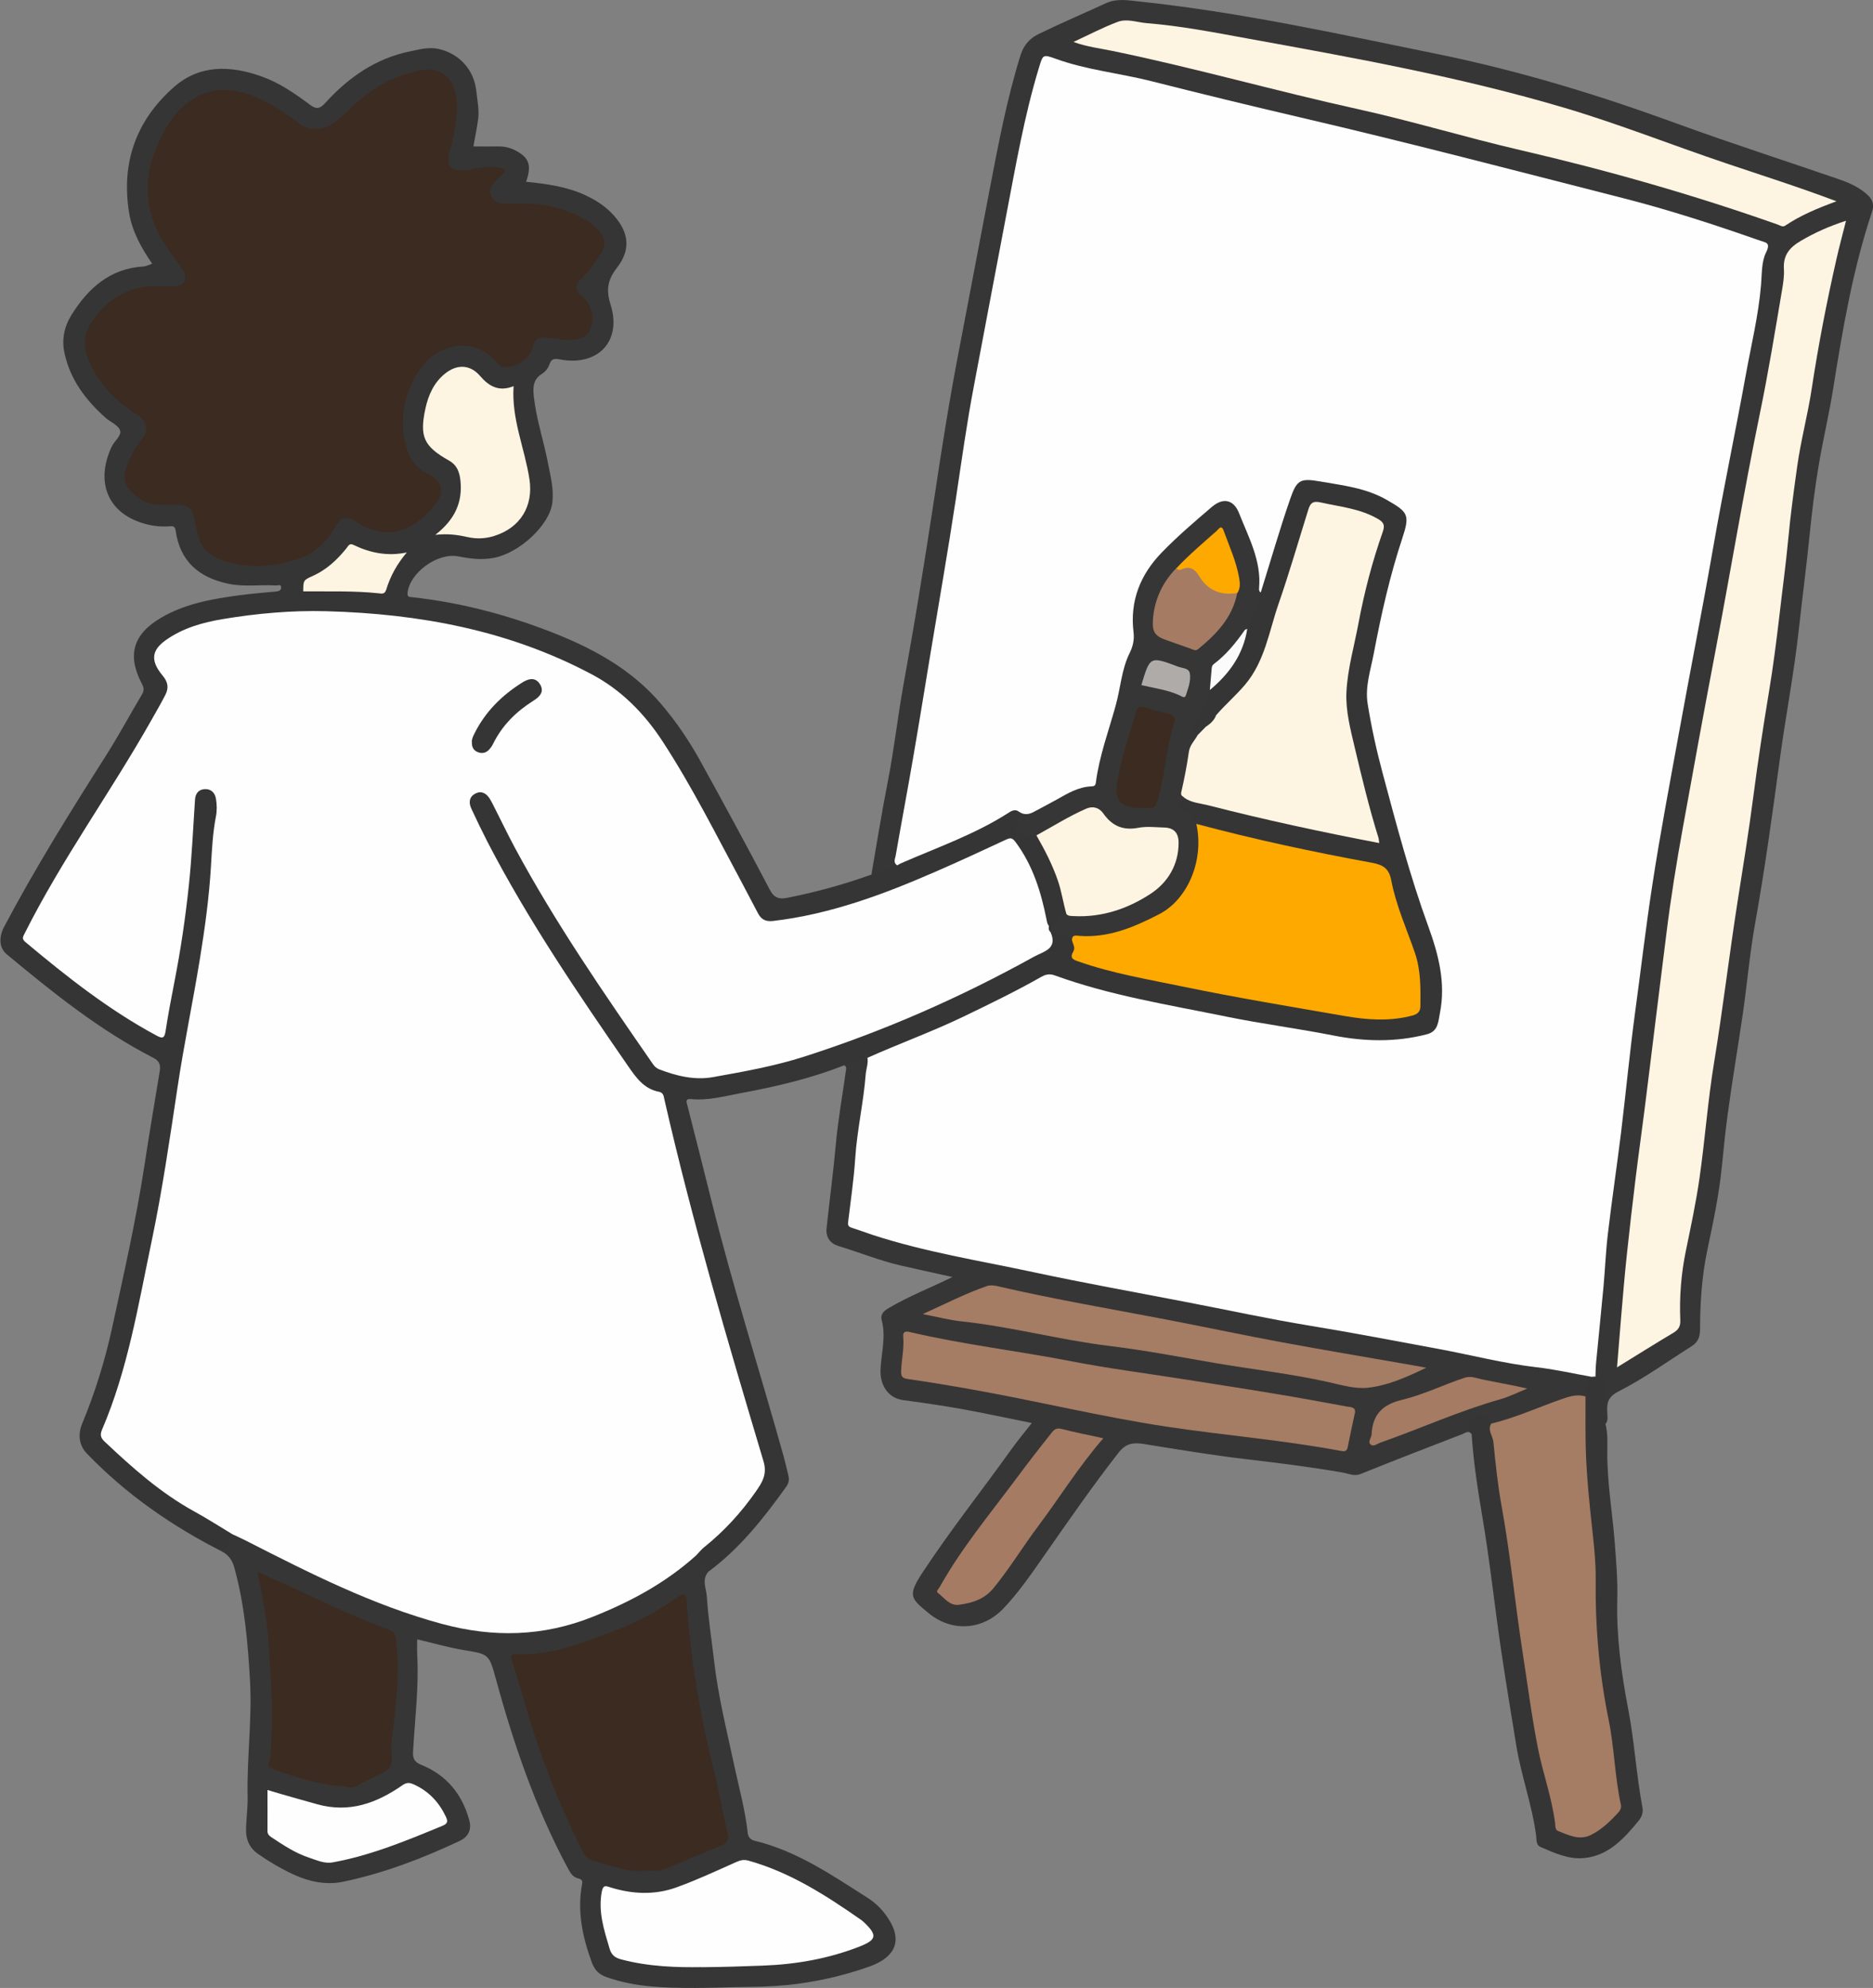 <?xml version="1.0" encoding="UTF-8"?>
<svg xmlns="http://www.w3.org/2000/svg" id="_レイヤー_2" data-name="レイヤー 2" viewBox="0 0 215.27 228.35">
  <rect x="0" y="0" width="215.27" height="228.35" fill="#808080" stroke="none"/>
  <defs>
    <style>
      .cls-1 {
        fill: #a57c64;
      }

      .cls-1, .cls-2, .cls-3, .cls-4, .cls-5, .cls-6, .cls-7, .cls-8, .cls-9, .cls-10 {
        stroke-width: 0px;
      }

      .cls-2 {
        fill: #363636;
      }

      .cls-3 {
        fill: #afaba9;
      }

      .cls-4 {
        fill: #fbfbfb;
      }

      .cls-5 {
        fill: #a57b64;
      }

      .cls-6 {
        fill: #353535;
      }

      .cls-7 {
        fill: #3c2b21;
      }

      .cls-8 {
        fill: #fef4e2;
      }

      .cls-9 {
        fill: #fea900;
      }

      .cls-10 {
        fill: #fefefe;
      }
    </style>
  </defs>
  <g id="_レイヤー_1-2" data-name="レイヤー 1">
    <g>
      <path class="cls-2" d="M100.15,100.48c.62-3.57,1.19-7.15,1.89-10.71.71-3.6,1.11-7.24,1.75-10.84.58-3.27,1.17-6.55,1.71-9.83.66-4.02,1.3-8.04,1.91-12.07.84-5.62,1.73-11.23,2.81-16.8,1.19-6.16,2.34-12.34,3.53-18.5,1-5.18,1.97-10.36,3.55-15.41.36-1.15,1.08-1.93,2.05-2.4,2.56-1.25,5.19-2.37,7.78-3.56,1.24-.57,2.54-.32,3.78-.19,11.59,1.22,22.95,3.73,34.35,6.05,9.38,1.91,18.5,4.7,27.48,7.98,6.16,2.25,12.41,4.25,18.61,6.39,1.2.42,2.36.92,3.33,1.83.62.59.72,1.19.47,1.93-2.2,6.59-3.36,13.42-4.45,20.25-.46,2.88-1.13,5.72-1.63,8.6-.46,2.69-.8,5.4-1.07,8.12-.37,3.68-.86,7.36-1.26,11.03-.54,4.91-1.48,9.76-2.15,14.65-.86,6.34-1.72,12.67-2.85,18.97-.62,3.42-.92,6.89-1.41,10.34-.56,3.85-1.22,7.68-1.74,11.54-.28,2.04-.49,4.09-.69,6.13-.32,3.25-1,6.43-1.67,9.61-.64,3.02-.83,6.08-.84,9.16,0,.85-.27,1.45-.97,1.89-2.77,1.75-5.44,3.68-8.34,5.16-1.3.66-1.41,1.35-1.35,2.47.02.44.13.91-.2,1.3-.65-1-.28-2.12-.31-3.18-.03-.88-.17-1.63-.91-2.19-.52-1-.09-2.01,0-3,.37-3.97.61-7.95,1.02-11.92.59-5.81,1.45-11.58,2.14-17.38.84-7.07,1.66-14.14,2.64-21.18,1.04-7.46,2.49-14.86,3.86-22.26,2.66-14.33,5.19-28.69,8.04-42.98.7-3.51,1-7.08,1.66-10.6.13-.69-.22-.85-.71-1.04-1.9-.74-3.86-1.29-5.79-1.91-8.43-2.71-17-4.9-25.64-6.87-3.71-.85-7.37-1.88-11.04-2.89-5.74-1.58-11.61-2.59-17.37-4.11-5.72-1.51-11.46-2.91-17.28-4.01-1.11-.21-2.19-.54-3.27-.89-1.39-.45-1.52-.38-1.92.98-.8,2.75-1.53,5.52-2.07,8.33-2.26,11.69-4.72,23.34-6.54,35.1-1.92,12.39-4.09,24.74-6,37.14-.47,3.01-1.09,6-1.64,9-.09.52-.16,1.04-.15,1.57-.84.88-1.87,1.27-3.08,1.18Z"></path>
      <path class="cls-6" d="M100.15,100.48c.99-.37,1.97-.73,2.96-1.1.19-.61.77-.67,1.23-.87,3.1-1.37,6.27-2.57,9.27-4.16.7-.37,1.39-.74,2.05-1.18.51-.35,1.08-.6,1.63-.04.25.35.16.67,0,1.05-.47,1.02-.26,1.37.82,1.49.37.04.76,0,1.1.21,1.93,2.74,3.11,5.75,3.44,9.09-.74.47-1.11,1.53-2.21,1.45-.41-.3-.43-.78-.52-1.21-.57-2.51-1.27-4.96-2.64-7.17-.92-1.49-1.1-1.58-2.7-.78-3.99,1.98-8.08,3.7-12.23,5.3-4.19,1.62-8.48,2.92-12.96,3.44-1.68.19-2.01-.01-2.78-1.48-2.87-5.47-5.79-10.91-8.83-16.28-2.28-4.02-5.18-7.51-9.08-10.05-2.25-1.46-4.79-2.37-7.27-3.35-5.76-2.26-11.76-3.44-17.92-3.92-3.08-.24-6.16-.58-9.24-.4-4.35.26-8.73.46-12.87,2.08-.71.28-1.37.64-1.99,1.06-1.44.99-1.75,2.1-.67,3.44,1.06,1.31.81,2.41.1,3.72-3.62,6.7-7.99,12.95-11.86,19.5-1.29,2.17-2.31,4.49-3.61,6.65-.33.55-.23.95.26,1.37,4.39,3.75,8.93,7.29,14.04,10.04.67.36,1,.33,1.15-.5,1.04-5.82,2.28-11.6,2.66-17.52.18-2.78.56-5.54.68-8.32.04-.97.63-1.61,1.39-1.63.74-.02,1.52.72,1.65,1.59.14.95-.07,1.88-.18,2.81-.36,3.06-.46,6.15-.8,9.22-.51,4.46-1.39,8.85-2.19,13.26-1.09,6-1.84,12.06-2.89,18.07-1.31,7.54-2.86,15.02-4.77,22.43-.5,1.93-1.19,3.81-1.99,5.65-.43,1-.28,1.72.51,2.51,3.58,3.57,7.65,6.44,12.07,8.86.68.37,1.47.62,1.92,1.34-.12.89-.24,1.77-1.26,2.12-5.82-2.94-11.12-6.61-15.65-11.32-.91-.95-1.03-2.21-.51-3.46,1.45-3.5,2.58-7.11,3.39-10.81,1.36-6.24,2.78-12.48,3.75-18.8.55-3.62,1.17-7.23,1.76-10.84.12-.7-.03-1.17-.74-1.53-6.17-3.17-11.54-7.48-16.84-11.89-.87-.72-.95-1.94-.3-3.17,3.57-6.75,7.61-13.22,11.71-19.67,1.45-2.28,2.73-4.67,4.12-7,.27-.45.25-.77,0-1.23-1.73-3.29-1.02-5.7,2.2-7.59,2.75-1.61,5.81-2.15,8.9-2.57,1.44-.19,2.9-.32,4.35-.45.31-.03.54-.14.55-.43.02-.46-.37-.24-.58-.26-1.83-.11-3.68.19-5.51-.2-3.36-.71-5.54-2.58-6.03-6.09-.08-.59-.4-.53-.77-.5-1.02.07-2.02-.06-3-.36-4.05-1.22-5.47-4.75-3.59-8.78.31-.67,1.18-1.28.96-1.9-.21-.6-1.11-.94-1.67-1.44-2.26-2.02-4.03-4.34-4.7-7.38-.36-1.6-.03-3.1.8-4.43,1.91-3.06,4.41-5.32,8.25-5.56.15,0,.3-.05.44-.1.17-.05.33-.13.58-.22-1.25-1.82-2.29-3.67-2.65-5.83-.94-5.77.81-10.64,5.15-14.46,2.99-2.63,6.55-2.48,10.1-1.21,2.03.73,3.81,1.95,5.53,3.24.69.52,1.11.52,1.75-.19,2.66-2.93,5.81-5.14,9.75-5.94,1.08-.22,2.18-.54,3.33-.27,2.4.57,4.05,2.42,4.3,4.88.11,1.04.34,2.08.21,3.14-.14,1.04-.35,2.06-.55,3.17.97,0,1.94.01,2.9,0,.9-.02,1.71.28,2.44.76,1.12.74,1.31,1.63.71,3.3,2.36.24,4.7.55,6.87,1.57,1.17.55,2.23,1.23,3.12,2.19,1.82,1.98,2.11,3.98.47,6.1-1.08,1.4-1.29,2.52-.74,4.27,1.33,4.22-1.51,7.12-5.86,6.27-.52-.1-.94-.11-1.15.52-.15.47-.47.89-.89,1.15-1.01.62-1.04,1.56-.93,2.57.28,2.61,1.14,5.11,1.63,7.68.29,1.49.69,2.96.5,4.55-.3,2.53-3.76,5.81-6.82,6.35-1.38.24-2.67.07-3.99-.19-2.36-.47-5.61,1.88-5.83,4.22-.04.48.25.44.55.47,5.35.59,10.52,1.92,15.55,3.84,4.94,1.89,9.52,4.29,13.02,8.4,1.72,2.01,3.21,4.19,4.48,6.49,2.73,4.93,5.42,9.89,8.04,14.88.52.99,1.13,1.1,2.06.91,3.27-.65,6.48-1.53,9.62-2.66Z"></path>
      <path class="cls-2" d="M169.12,164.72c-.33-.44-.7-.13-1.01,0-3.91,1.51-7.83,3.02-11.72,4.59-.77.31-1.42-.05-2.08-.16-3.72-.65-7.46-1.11-11.21-1.55-3.89-.46-7.76-1.11-11.64-1.73-1.2-.19-2.05-.1-2.92,1.02-2.99,3.83-5.75,7.82-8.53,11.8-1.47,2.1-2.91,4.21-4.68,6.07-2.39,2.51-5.93,2.74-8.6.54-2.03-1.67-2.45-1.99-.75-4.59,3.19-4.86,6.79-9.38,10.16-14.09.74-1.04,1.56-2.02,2.45-3.16-2.12-.43-4.14-.85-6.16-1.25-2.86-.57-5.74-1-8.63-1.38-1.77-.24-2.67-1.78-2.6-3.48.08-1.89.65-3.78.14-5.69-.19-.69.24-1.08.83-1.42,2.27-1.34,4.72-2.29,7.3-3.55-2.1-.46-4-.88-5.89-1.31-2.45-.56-4.78-1.51-7.18-2.24-.97-.29-1.51-1-1.4-2.05.34-3.23.78-6.46,1.07-9.69.26-2.87.78-5.7,1.17-8.55.03-.19,0-.38-.21-.47.8-.75,1.68-1.22,2.81-.83.42,1.09.02,2.17-.14,3.22-.73,4.73-1.22,9.48-1.66,14.24-.16,1.7-.12,1.66,1.44,2.24,4.22,1.58,8.66,2.31,13.04,3.24,17.03,3.6,34.15,6.72,51.27,9.83,6.08,1.1,12.12,2.37,18.23,3.27.34.05.67.11.9.4.04.86-.42,1.61-.59,2.42-3.31.48-6.29,2.01-9.41,3.06-.46.15-.92.31-1.42.23-.3-.09-.47-.35-.68-.57-.31-.33-.68-.48-1.11-.3-.46.19-.49.61-.46,1.04.02.29.14.6-.12.85Z"></path>
      <path class="cls-6" d="M99.7,121.51l-2.68.86c-3.84,1.52-7.85,2.45-11.9,3.2-1.87.35-3.73.87-5.67.68-.77-.08-.53.4-.43.79.91,3.59,1.83,7.18,2.72,10.77,2.46,9.92,5.58,19.65,8.33,29.49.2.72.36,1.45.54,2.18.12.47.04.9-.24,1.29-2.59,3.61-5.33,7.09-8.94,9.76-1.04-.18-1.36-.96-1.55-1.86.29-.83.97-1.33,1.61-1.85,2.32-1.86,4.09-4.2,5.78-6.6.44-.62.47-1.21.27-1.91-2.34-8.22-4.86-16.39-7.08-24.65-1.48-5.53-2.91-11.07-4.23-16.65-.19-.81-.51-1.37-1.34-1.62-1.06-.33-1.77-1.13-2.37-2.01-5.15-7.43-10.26-14.89-14.71-22.77-1.35-2.39-2.66-4.81-3.73-7.35-.15-.35-.29-.7-.27-1.09.03-.57.25-1.03.79-1.28.57-.27,1.11-.15,1.57.27.37.33.62.76.83,1.2,4.23,8.87,9.62,17.04,15.16,25.12.96,1.4,1.87,2.83,2.9,4.18.43.56.94.94,1.62,1.15,2.13.64,4.24.76,6.46.39,8.9-1.47,17.17-4.76,25.33-8.43,3.89-1.75,7.63-3.77,11.4-5.73.45-.23.71-.52.65-1.06-.05-.37-.08-.76.25-1.05,1.02-.04,1.98.09,2.66.96.15.27.32.57.24.85-.32,1.17.45,1.4,1.29,1.65,4.44,1.32,8.99,2.2,13.53,3.11,5.79,1.16,11.63,2.08,17.46,3.02,1.8.29,3.59.29,5.38-.05,1.45-.28,1.49-.41,1.61-1.92.22-2.8-.71-5.35-1.65-7.89-.69-1.87-1.32-3.77-1.8-5.7-.22-.89-.67-1.32-1.58-1.48-5.71-.98-11.34-2.39-17-3.6-1.17-.25-2.36-.49-3.45-1.04-.56-.48-.99-1.07-1.59-1.52-.95-.71-.83-1.29.3-1.82,6.81,1.78,13.68,3.3,20.59,4.66,1.35.27,1.37.23,1-1.11-1.29-4.76-2.7-9.49-3.27-14.42-.19-1.6.15-3.15.45-4.7.92-4.73,1.77-9.48,3.36-14.05.61-1.74.48-1.85-1.26-2.58-1.65-.69-3.41-.93-5.15-1.25-.9-.17-1.21.36-1.42,1.08-.9,3.11-1.93,6.18-2.9,9.27-.73,2.34-1.44,4.68-2.22,7-.71,2.09-2.19,3.76-3.74,5.31-.5.5-1.06.96-1.57,1.45-.49.44-.98.87-1.32,1.45-.34.37-.62.82-1.17.94-.92-.34-.58-1.03-.33-1.56.58-1.24,1.13-2.49,1.69-3.74,1.9-2.06,3.77-4.13,4.22-7.05.45-1.45,1.29-2.76,1.5-4.29.03-.46.18-.89.32-1.32.81-2.55,1.74-5.06,2.4-7.65.23-.87.53-1.73.94-2.54.51-1.03,1.34-1.74,2.51-1.56,3.09.45,6.2.85,9,2.42,2,1.12,2.35,1.79,1.87,4-.37,1.7-1.07,3.3-1.51,4.97-1.07,4.09-1.85,8.23-2.57,12.39-.41,2.37.34,4.65.87,6.91,1.84,7.82,4.09,15.51,6.74,23.1.9,2.57,1.11,5.22.6,7.91-.35,1.86-.82,2.27-2.64,2.73-3.42.87-6.82.55-10.2-.08-5.37-1-10.8-1.71-16.13-2.88-5.04-1.1-10.15-1.93-15.01-3.73-.92-.34-1.7-.27-2.58.21-5.95,3.27-12.1,6.12-18.45,8.54-.35.14-.71.27-1.1.18Z"></path>
      <path class="cls-2" d="M80.03,178.65c.27.78.74,1.39,1.4,1.88-.82.9-.25,1.94-.19,2.87.15,2.46.55,4.9.83,7.35.47,4.14,1.49,8.16,2.36,12.22.54,2.52,1.23,5.01,1.51,7.59.06.54.37.79.85.9,4.81,1.17,8.82,3.93,12.91,6.53,1.02.65,1.85,1.5,2.5,2.56,1.86,3.02-.15,4.59-2.27,5.34-2.61.93-5.3,1.58-8.05,1.96-1.9.26-3.8.37-5.72.38-2.1.02-4.21.12-6.3.12-3.42,0-6.9-.07-10.2-1.26-.83-.3-1.33-.81-1.65-1.69-1.07-2.94-1.7-5.9-1.1-9.03.07-.38-.12-.52-.48-.61-.59-.14-.87-.6-1.15-1.13-3.72-6.91-6.24-14.27-8.3-21.82-.78-2.87-.85-2.8-3.8-3.29-1.73-.29-3.42-.79-5.23-1.21,0,.6-.03,1.15,0,1.7.21,3.76-.27,7.5-.48,11.25-.04.79.21,1.17.96,1.47,2.88,1.17,4.66,3.33,5.49,6.3.31,1.11-.06,1.95-1.08,2.43-4.32,2.03-8.76,3.73-13.44,4.7-1.89.39-3.82,0-5.6-.81-1.44-.66-2.8-1.46-4.1-2.36-.98-.67-1.43-1.6-1.42-2.78.01-1.28.21-2.56.18-3.81-.1-4.42.52-8.83.28-13.25-.25-4.41-.62-8.8-1.81-13.08-.22-.8-.62-1.42-1.35-1.81.61-.55.74-1.36,1.13-2.03.53-.23.94.1,1.36.32,5.72,2.97,11.5,5.81,17.54,8.07,4.25,1.59,8.65,2.63,13.2,2.81,1.54.06,3.09-.18,4.58-.58,4.53-1.22,8.9-2.82,12.79-5.54.83-.58,1.65-1.18,2.41-1.87.41-.38.81-.81,1.44-.78Z"></path>
      <path class="cls-6" d="M169.12,164.72c0-.07,0-.15-.02-.22-.22-.77-.52-1.62.49-2.01.91-.35,1.47.22,1.8,1.04.85,2.33.81,4.82,1.22,7.22,1.63,9.66,2.59,19.42,4.3,29.06.57,3.19,1.65,6.26,2.19,9.47.16.98,1.83,1.66,3.13,1.29,1.47-.41,2.52-1.47,3.44-2.62.39-.48.16-1.09.08-1.65-.7-4.69-1.29-9.4-2.1-14.08-.46-2.63-.6-5.32-.57-7.99.05-4.27-.45-8.49-.86-12.73-.32-3.34-.37-6.69-.3-10.04,0-.38.04-.76.32-1.06-.05-.84-.03-1.66.69-2.26.13-.13.27-.16.42-.03.89.11,1.18.67,1.17,1.5-.02,1.32,0,2.63,0,3.95.28,1.07.22,2.16.21,3.25-.02,3.46.58,6.86.85,10.29.17,2.2.36,4.41.3,6.64-.11,4.25.46,8.44,1.26,12.61.72,3.74.93,7.57,1.64,11.32.1.54-.11,1.07-.45,1.48-1.66,2.02-3.43,3.99-6.23,4.28-1.79.19-3.45-.58-5.06-1.28-.51-.22-.43-.84-.49-1.31-.46-3.5-1.7-6.82-2.27-10.29-.59-3.61-1.19-7.22-1.73-10.85-.77-5.17-1.31-10.38-2.19-15.54-.53-3.13-1.02-6.28-1.22-9.45Z"></path>
      <path class="cls-10" d="M183.34,158.12c-.14.01-.28.02-.42.03-2.09-.37-4.17-.85-6.28-1.09-3.8-.44-7.5-1.4-11.25-2.1-4.93-.91-9.85-1.86-14.79-2.67-4.84-.79-9.63-1.84-14.44-2.76-5.8-1.12-11.62-2.16-17.4-3.4-6.18-1.32-12.44-2.31-18.47-4.28-.78-.26-1.56-.55-2.34-.8-.31-.1-.53-.2-.48-.61.29-2.45.66-4.9.82-7.35.21-3.26.96-6.44,1.21-9.69.05-.63.31-1.24.2-1.89,3.66-1.64,7.44-3,11.05-4.74,3.01-1.45,6.02-2.91,8.93-4.56.54-.31,1-.37,1.57-.16,6.36,2.31,13.02,3.36,19.61,4.71,4.1.84,8.25,1.37,12.36,2.18,3.59.71,7.21.8,10.8-.14,1.29-.34,1.28-1.46,1.47-2.41.7-3.48-.16-6.76-1.34-10-2.09-5.74-3.65-11.64-5.23-17.54-.71-2.64-1.3-5.31-1.73-8-.32-1.97.34-3.87.7-5.77.85-4.49,1.85-8.94,3.29-13.28.89-2.69.64-2.98-1.78-4.37-2.38-1.37-5.03-1.67-7.64-2.12-2.32-.4-2.71-.22-3.49,2.05-1.22,3.53-2.25,7.13-3.37,10.7-.63-.02-.49-.55-.47-.86.18-2.92-1.25-5.39-2.23-7.98-.53-1.4-1.59-1.68-2.68-.74-2.2,1.88-4.49,3.67-6.39,5.88-2.13,2.47-2.87,5.33-2.53,8.51.07.71-.03,1.32-.31,1.96-.67,1.52-1.12,3.1-1.39,4.75-.33,2.08-1.18,4.05-1.7,6.09-.34,1.31-.67,2.63-.93,3.96-.11.54-.33.9-.91.99-1.56.24-2.92.98-4.23,1.81-.7.44-1.43.83-2.21,1.13-.65.24-1.25.25-1.77-.29-.39-.34-.81-.18-1.15.04-3.9,2.52-8.27,4.03-12.48,5.87-.14.06-.26.15-.39.22-.51-.29-.25-.76-.19-1.1.66-3.8,1.38-7.58,2.03-11.38.69-3.98,1.33-7.97,1.99-11.95.97-5.87,2-11.72,2.89-17.6.66-4.36,1.26-8.74,2.09-13.07,1.25-6.58,2.48-13.16,3.74-19.73,1.08-5.62,2.05-11.27,3.72-16.76.47-1.56.45-1.59,1.96-1.05,3.54,1.28,7.29,1.64,10.91,2.55,5.73,1.45,11.47,2.85,17.23,4.19,12.42,2.89,24.76,6.13,37.12,9.28,5.29,1.35,10.5,3.05,15.66,4.86.66.23,1.27.21.7,1.36-.54,1.08-.47,2.47-.58,3.74-.29,3.48-1.12,6.86-1.74,10.27-1.19,6.58-2.58,13.13-3.73,19.72-1.25,7.18-2.67,14.33-3.97,21.5-1.05,5.77-2.15,11.53-3.04,17.34-.75,4.84-1.31,9.7-1.97,14.55-.63,4.63-1.07,9.28-1.63,13.92-.48,3.89-1.06,7.77-1.52,11.67-.24,2.01-.32,4.03-.5,6.04-.27,2.94-.58,5.88-.86,8.82-.05.52-.05,1.05-.07,1.58Z"></path>
      <path class="cls-8" d="M185.85,157.06c.18-2.16.33-4.14.5-6.12.2-2.31.39-4.62.64-6.93.31-2.9.64-5.8,1-8.7.32-2.64.7-5.27,1.03-7.9.45-3.52.87-7.05,1.31-10.58.39-3.16.79-6.31,1.18-9.47.51-4.16,1.18-8.3,1.93-12.42,1.22-6.77,2.46-13.55,3.75-20.31,1.72-9.04,3.22-18.12,5.08-27.14.97-4.69,1.74-9.42,2.54-14.14.14-.8.27-1.66.22-2.45-.1-1.59.65-2.47,1.92-3.22,1.6-.94,3.26-1.69,5.22-2.32-.39,1.55-.78,2.97-1.1,4.4-1.12,4.92-2.08,9.87-2.84,14.87-.45,2.99-1.25,5.92-1.67,8.93-.39,2.78-.77,5.55-1.03,8.35-.28,2.98-.69,5.94-1.03,8.91-.34,2.9-.71,5.79-1.19,8.67-.66,3.98-1.27,7.97-1.79,11.97-.53,4.08-1.19,8.14-1.83,12.2-.96,6.13-1.68,12.29-2.69,18.42-.72,4.39-1.04,8.84-1.67,13.24-.4,2.81-1,5.59-1.57,8.37-.54,2.62-.75,5.27-.64,7.94.03.68-.17,1.09-.77,1.45-2.13,1.27-4.22,2.58-6.49,3.98Z"></path>
      <path class="cls-8" d="M211.08,23.12c-2.15.79-4.12,1.6-5.9,2.8-.3.2-.58-.02-.85-.12-9.69-3.42-19.55-6.23-29.56-8.55-6.27-1.45-12.45-3.34-18.73-4.72-9.43-2.08-18.73-4.73-28.18-6.68-1.46-.3-2.94-.47-4.49-1.03,1.79-.82,3.4-1.68,5.1-2.31,1.06-.4,2.22.06,3.32.15,3.88.31,7.7,1.05,11.52,1.75,12.26,2.22,24.53,4.43,36.48,7.97,6.25,1.85,12.33,4.27,18.51,6.35,4.21,1.42,8.45,2.76,12.79,4.4Z"></path>
      <path class="cls-10" d="M80.03,178.65c-3.5,3.16-7.55,5.34-11.93,7.08-5.71,2.27-11.4,2.39-17.25.82-8-2.15-15.31-5.87-22.63-9.6-.5-.25-1.01-.48-1.52-.72-1.45-.87-2.87-1.79-4.35-2.6-3.87-2.12-7.13-5.02-10.31-8.02-.44-.41-.58-.76-.32-1.37,2.97-6.91,4.16-14.29,5.69-21.57,1.24-5.89,2.1-11.85,3-17.81.74-4.95,1.78-9.86,2.58-14.81.57-3.51,1.05-7.03,1.26-10.59.11-1.9.2-3.81.57-5.69.13-.65.11-1.36,0-2.02-.11-.69-.59-1.17-1.34-1.1-.69.06-1.03.54-1.07,1.24-.22,3.29-.36,6.58-.71,9.86-.39,3.68-.93,7.34-1.64,10.97-.37,1.91-.74,3.82-1.03,5.73-.13.82-.35.88-1.05.5-5.47-2.94-10.31-6.76-15.05-10.73-.46-.38-.3-.6-.09-1.01,4.26-8.49,9.86-16.18,14.52-24.42.55-.98,1.13-1.96,1.64-2.96.41-.8.33-1.47-.32-2.24-1.49-1.78-1.17-2.97.39-4.07,1.94-1.37,4.18-2.01,6.49-2.4,3.96-.66,7.95-1.02,11.97-.91,10.69.29,21.02,2.2,30.54,7.28,3.31,1.76,5.97,4.44,8.05,7.62,3.42,5.23,6.21,10.82,9.16,16.31.62,1.16,1.22,2.33,1.84,3.49.37.7.87.98,1.74.88,6.56-.77,12.65-3.04,18.64-5.65,2.72-1.18,5.41-2.43,8.1-3.68.52-.24.73-.26,1.14.29,1.98,2.67,2.92,5.73,3.55,8.92.05.27.1.5.27.71.18.2.24.43.18.68.87,1.96-.79,2.22-1.91,2.84-8.43,4.67-17.21,8.53-26.39,11.47-3.43,1.1-6.97,1.73-10.51,2.36-2.1.37-4.18-.13-6.17-.9-.28-.11-.51-.3-.69-.56-5.61-8.1-11.22-16.2-15.9-24.9-.85-1.59-1.63-3.22-2.45-4.83-.14-.27-.27-.54-.43-.79-.38-.6-.92-.95-1.62-.61-.76.37-.82,1.05-.5,1.74.6,1.3,1.22,2.58,1.87,3.85,4.67,9,10.37,17.36,16.12,25.69.94,1.35,1.84,2.67,3.61,3,.48.09.52.54.59.87,3.2,14.02,7.28,27.8,11.39,41.56.45,1.51-.15,2.44-.9,3.51-1.67,2.39-3.62,4.52-5.9,6.35-.35.28-.63.63-.94.96Z"></path>
      <path class="cls-7" d="M59.83,23.39c2.77-.08,5.34.61,7.74,2,.57.33,1,.81,1.4,1.3.6.73.7,1.54.14,2.39-.67,1-1.34,1.99-2.2,2.84-.93.92-.9,1.34.09,2.22,1.6,1.43,1.42,4.23-.36,4.75-.9.26-1.86.16-2.8.01-.41-.06-.82-.1-1.23-.13-.74-.06-1.16.23-1.34,1.02-.33,1.42-1.8,2.42-3.27,2.37-.38-.01-.65-.19-.87-.46-2.71-3.31-7.01-2.15-8.96.86-1.84,2.85-2.41,5.97-1.31,9.26.37,1.09,1.07,1.97,2.14,2.51,1.94.98,2.25,2.24.78,3.92-2.4,2.77-5.28,4.01-8.84,1.68-1.18-.77-1.8-.49-2.53.78-.94,1.64-2.31,2.92-4.13,3.5-2.75.87-5.57,1.17-8.4.24-2.42-.8-3.03-1.9-3.45-4.49-.24-1.46-.66-1.98-2.14-1.98-.64,0-1.28,0-1.92,0-1.6-.01-2.8-.82-3.7-2.05-.39-.53-.47-1.2-.25-1.93.41-1.36,1.08-2.55,1.94-3.65.75-.96.51-2.02-.51-2.66-2.19-1.38-4.08-3.06-5.26-5.43-1.34-2.68-1.13-4.19.86-6.45,1.74-1.99,3.91-2.98,6.55-2.93.64.01,1.28.01,1.92,0,.55-.01,1.1-.11,1.3-.69.17-.51,0-.97-.36-1.45-1.61-2.2-3.3-4.34-3.74-7.2-.38-2.45.02-4.71,1-6.91.79-1.79,1.73-3.51,3.33-4.75,2.93-2.28,5.95-1.77,8.96-.25,1.41.71,2.74,1.57,3.97,2.56,1.37,1.11,3.33.66,4.69-.62,1.76-1.66,3.45-3.34,5.72-4.33,1.21-.53,2.45-.97,3.74-1.19,2.3-.41,3.83,1.11,3.96,3.72.09,1.87-.27,3.65-.76,5.43-.55,2.01.14,2.66,2.19,2.29,1.2-.21,2.4-.47,3.65-.2.67.14.53.37.2.71-.26.27-.54.53-.8.8-.45.48-.84.98-.52,1.71.31.69.88.87,1.56.87.6,0,1.21,0,1.81,0Z"></path>
      <path class="cls-2" d="M120.73,107.05c-.23-.18-.21-.43-.18-.68.78-.29,1.07-1.32,2.02-1.36,1.03-.23,2.09.02,3.13-.18,1.71-.32,3.32-.93,4.93-1.57,2.13-.85,3.3-2.52,4.18-4.5.15-.34.25-.71.3-1.08.21-1.74-.25-2.28-2-2.3-.98-.01-1.95-.02-2.93.1-1.24.16-2.27-.33-3.11-1.25-1.19-1.29-1.77-1.39-3.32-.53-1.31.73-2.56,1.58-3.97,2.13-.21.08-.43.15-.66.14-.19,0-.37,0-.56,0-2.04,0-2.26-.37-1.33-2.2.06-.12-.07-.34-.11-.52.56.38,1.12.32,1.68.02.89-.48,1.79-.94,2.68-1.44,1.24-.7,2.47-1.44,3.96-1.5.31-.01.46-.08.51-.43.39-3.06,1.48-5.95,2.29-8.9.55-1.98.66-4.08,1.58-5.96.38-.77.57-1.5.46-2.43-.43-3.54.75-6.57,3.23-9.13,1.81-1.87,3.79-3.56,5.76-5.24,1.3-1.12,2.52-.86,3.14.71,1.09,2.77,2.58,5.46,2.3,8.61-.02.19,0,.38.19.5-.19,1.52-.97,2.83-1.56,4.2-.65,1.32-1.59,2.43-2.68,3.4-.7.62-1.18,1.28-1.18,2.27,0,.46-.07.97-.43,1.35-.22,1.38-.99,2.53-1.55,3.77-.22.48-.6,1.01.16,1.39-.49,1.31-.91,2.63-1.11,4.02-.16,1.07-.43,2.12-.4,3.21-.86.5-.97,1.01,0,1.52.62.33,1.02.86,1.35,1.46,1.32,2.04.71,4.07-.18,6-1.23,2.66-3.21,4.58-6.01,5.64-2.23.84-4.43,1.69-6.87,1.53-.42-.03-.82.11-1.23.14-.7-.65-1.66-.57-2.47-.9Z"></path>
      <path class="cls-8" d="M50.04,61.43c2.24-1.75,3.14-3.73,2.88-6.22-.1-.97-.39-1.79-1.34-2.32-2.87-1.62-3.38-2.73-2.69-5.94.34-1.56.97-3.01,2.28-4.05,1.37-1.09,2.87-1.04,4.01.29,1.04,1.21,2.17,1.83,3.85,1.17-.26,3.78,1.28,7.14,1.82,10.68.48,3.1-1.05,5.6-4.07,6.53-.98.3-1.97.36-3,.13-1.12-.25-2.27-.43-3.76-.26Z"></path>
      <path class="cls-8" d="M119.12,95.96c1.9-1.04,3.73-2.2,5.72-3.07.79-.34,1.5-.12,1.99.58.99,1.4,2.24,1.95,3.98,1.62.98-.19,2.03-.06,3.04-.03,1.08.04,1.6.62,1.61,1.72.01,2.56-1.25,4.6-3.22,5.89-2.61,1.71-5.59,2.73-8.83,2.56-.3-.02-.61.02-.84-.23-.37-1.26-.55-2.57-.98-3.83-.63-1.84-1.51-3.54-2.47-5.21Z"></path>
      <path class="cls-8" d="M46.76,63.45c-1.12,1.32-1.9,2.73-2.37,4.28-.17.56-.53.46-.87.42-2.88-.3-5.78-.2-8.67-.22.01-1.26.02-1.29,1.07-1.76,1.59-.71,2.82-1.85,3.89-3.18.2-.25.34-.63.79-.41,1.94.94,3.95,1.34,6.14.88Z"></path>
      <path class="cls-1" d="M182.23,160.42c0,1.88-.02,3.77.02,5.65.08,3.49.46,6.95.84,10.41.17,1.6.32,3.21.31,4.83-.07,5.45.39,10.85,1.48,16.21.66,3.22.71,6.55,1.41,9.77.08.36-.07.68-.31.93-.92,1-1.91,1.95-3.13,2.56-1.32.66-2.57.02-3.78-.46-.36-.14-.3-.61-.34-.91-.37-2.92-1.39-5.68-1.96-8.55-.72-3.64-1.19-7.32-1.76-10.98-.87-5.58-1.4-11.21-2.41-16.78-.45-2.46-.71-4.97-.96-7.46-.07-.71-.7-1.35-.25-2.11,2.74-.66,5.3-1.83,7.94-2.76.97-.34,1.88-.67,2.9-.36Z"></path>
      <path class="cls-1" d="M155.7,162.41c-.27,1.28-.56,2.56-.81,3.85-.1.48-.39.48-.75.41-6.66-1.25-13.42-1.79-20.12-2.8-7.49-1.14-14.84-2.94-22.29-4.26-2.47-.44-4.94-.85-7.42-1.21-.59-.09-.75-.29-.74-.84.03-1.35.37-2.68.24-4.04-.05-.55.27-.63.72-.52,6.17,1.45,12.46,2.17,18.67,3.38,4.11.8,8.27,1.33,12.41,1.98,3.59.57,7.17,1.11,10.75,1.71,2.81.46,5.6.97,8.4,1.49.45.08,1.16.02.94.86Z"></path>
      <path class="cls-1" d="M106.07,150.94c2.61-1.19,4.88-2.34,7.29-3.19.53-.19,1.05-.07,1.55.05,6.35,1.47,12.77,2.55,19.17,3.78,4.38.84,8.73,1.77,13.11,2.58,4.97.92,9.95,1.75,14.92,2.62.54.09,1.07.2,1.81.33-2.27,1.09-4.43,2.06-6.73,2.3-1.44.15-2.97-.3-4.42-.63-4.35-.98-8.78-1.47-13.17-2.22-4.02-.69-8.03-1.46-12.08-1.95-5.73-.7-11.31-2.22-17.05-2.83-1.36-.15-2.7-.5-4.4-.83Z"></path>
      <path class="cls-5" d="M126.81,165.21c-2.82,3.24-4.99,6.77-7.47,10.07-1.76,2.34-3.27,4.85-5.14,7.13-1.1,1.34-2.5,1.73-4.02,1.93-1.03.13-1.64-.8-2.37-1.35-.28-.21.06-.45.18-.67,2.49-4.45,5.74-8.35,8.77-12.42,1.35-1.81,2.72-3.59,4.13-5.35.33-.41.59-.54,1.12-.41,1.52.39,3.06.69,4.79,1.07Z"></path>
      <path class="cls-5" d="M175.51,159.51c-1.03.42-2.04.93-3.1,1.23-4.7,1.33-9.15,3.35-13.75,4.97-.37.13-.8.52-1.14.21-.34-.31.1-.76.12-1.16.12-2.23,1.19-3.41,3.49-3.96,2.46-.59,4.78-1.74,7.2-2.54.73-.24,1.35.05,1.97.18,1.72.36,3.45.65,5.22,1.06Z"></path>
      <path class="cls-9" d="M123.2,107.94c.04-.59.49-.47.84-.44,3.37.26,6.33-1.01,9.21-2.5,3.34-1.74,5.16-6.29,4.25-10.36,6.66,1.78,13.39,3.22,20.16,4.46,1.3.24,1.98.64,2.24,2.02.55,2.88,1.77,5.57,2.72,8.33.69,2.01.65,4.06.63,6.12-.01.9-.65,1.03-1.34,1.19-2.42.55-4.84.38-7.23-.03-6.23-1.08-12.48-2.11-18.67-3.39-4.03-.84-8.11-1.51-12.01-2.88-.64-.22-1.11-.37-.63-1.19.25-.42-.08-.87-.17-1.31Z"></path>
      <path class="cls-8" d="M136.15,91.66c-.16-.2-.49-.21-.38-.67.35-1.53.65-3.07.87-4.62.11-.8.67-1.3,1.02-1.94.32-.32.63-.64.95-.97.38-.44.82-.83,1.16-1.3,1.05-1.22,2.27-2.26,3.32-3.5,2.29-2.7,2.76-6.12,3.85-9.27,1.24-3.57,2.29-7.21,3.42-10.82.22-.72.48-1.07,1.41-.86,2.22.5,4.5.7,6.55,1.87.69.39.88.72.62,1.47-1.21,3.43-2.13,6.94-2.8,10.52-.49,2.64-1.26,5.26-1.39,7.94-.1,2.11.45,4.23.94,6.3.83,3.5,1.67,6.99,2.74,10.42.05.17.05.35.09.61-6.66-1.27-13.2-2.68-19.67-4.34-.91-.23-1.89-.28-2.7-.84Z"></path>
      <path class="cls-4" d="M139.05,79.27c.07-.85.15-1.7.22-2.55.02-.2.1-.34.26-.46,1.42-1.07,2.52-2.43,3.53-3.88.05-.08.19-.09.29-.14-.45,2.94-2.07,5.17-4.3,7.02Z"></path>
      <path class="cls-2" d="M139.77,82.17c-.22.58-.66.97-1.16,1.3.17-.63.66-.97,1.16-1.3Z"></path>
      <path class="cls-7" d="M73.99,214.88c-2.09.21-3.96-.72-5.93-1.16-.65-.15-.93-.73-1.2-1.27-2.79-5.59-5.04-11.39-6.71-17.41-.4-1.45-.87-2.87-1.32-4.3-.16-.5-.12-.76.52-.73,4.21.17,8-1.44,11.81-2.9,2.4-.92,4.62-2.17,6.72-3.64.62-.44.98-.51,1.04.45.42,6.39,1.46,12.69,3,18.91.64,2.58,1.14,5.18,1.7,7.78.13.61.03,1.08-.65,1.36-2.19.89-4.37,1.81-6.54,2.73-.8.34-1.64.13-2.45.19Z"></path>
      <path class="cls-7" d="M29.6,180.56c2.21,1,4.24,1.89,6.24,2.84,2.92,1.39,5.88,2.68,8.9,3.83.57.22.69.52.76,1.07.48,3.76.06,7.47-.44,11.19-.11.81-.06,1.66-.01,2.48.05.79-.31,1.29-.97,1.62-1.04.53-2.11,1.01-3.12,1.59-.58.33-1.09.02-1.63-.01-2.76-.17-5.36-1.02-7.93-1.96-.32-.12-.69-.2-.52-.68.32-.9.26-1.87.31-2.78.22-3.67-.1-7.35-.32-11.02-.16-2.69-.71-5.32-1.25-8.17Z"></path>
      <path class="cls-10" d="M80.62,225.96c-2.64.04-5.97-.02-9.24-.89-.74-.2-1.11-.52-1.33-1.27-.63-2.12-1.31-4.19-.89-6.48.15-.79.42-.71.93-.54,2.54.8,5.12.93,7.63.03,2.36-.85,4.65-1.92,6.94-2.94.48-.21.86-.28,1.37-.14,4.82,1.35,8.95,4.02,12.99,6.84.09.06.17.15.26.22,1.58,1.49,1.49,2.03-.47,2.8-3.6,1.41-7.32,2.06-11.19,2.2-2.1.07-4.2.16-7,.18Z"></path>
      <path class="cls-10" d="M30.76,205.62c1.96.59,3.83,1.11,5.69,1.63,3.72,1.04,6.85-.14,9.8-2.18.52-.36.84-.3,1.3-.1,1.69.76,2.87,2,3.67,3.66.25.52.3.82-.35,1.09-4.12,1.7-8.23,3.41-12.64,4.21-.95.17-1.85-.26-2.73-.55-1.58-.52-2.96-1.45-4.34-2.36-.27-.18-.43-.39-.42-.73.01-1.53,0-3.06,0-4.67Z"></path>
      <path class="cls-6" d="M54.23,85.25c-.02-.35.15-.69.32-1.03,1.23-2.46,3.11-4.32,5.41-5.78.7-.45,1.53-.74,2.09.14.55.86,0,1.45-.76,1.92-1.98,1.25-3.59,2.84-4.63,4.97-.13.26-.32.52-.53.72-.36.34-.82.38-1.26.19-.46-.2-.66-.59-.63-1.14Z"></path>
      <path class="cls-5" d="M142.2,68.12c-.55,2.82-2.4,4.74-4.52,6.46-.28.23-.57.03-.85-.07-.92-.32-1.83-.65-2.75-.97-1.32-.46-1.67-.92-1.57-2.38.17-2.28,1.09-4.25,2.68-5.89,1.35-.56,2.33-.14,3.12,1.06.67,1.01,1.65,1.6,2.94,1.53.33-.02.68-.02.94.25Z"></path>
      <path class="cls-7" d="M131.01,92.8c-2.27,0-2.98-.86-2.58-3.11.48-2.69,1.36-5.28,2.13-7.9.14-.47.27-.79.92-.56.91.32,1.87.5,2.81.74.57.15.86.51.67,1.08-.89,2.59-.98,5.34-1.67,7.97-.55,2.13-.37,1.74-2.28,1.78Z"></path>
      <path class="cls-9" d="M142.2,68.12c-1.89.29-3.38-.27-4.4-1.98-.43-.72-1.05-1.19-1.99-.73-.19.09-.45.08-.61-.13,1.45-1.54,3.05-2.9,4.63-4.29.23-.2.54-.77.8-.05.65,1.8,1.46,3.54,1.79,5.44.1.57.16,1.21-.22,1.75Z"></path>
      <path class="cls-3" d="M131.18,78.7c.99-3.32.99-3.34,4.2-2.13.49.19,1.27.16,1.37.78.15.85-.19,1.69-.45,2.51-.13.4-.43.16-.65.05-1.4-.66-2.93-.85-4.47-1.21Z"></path>
    </g>
  </g>
</svg>
